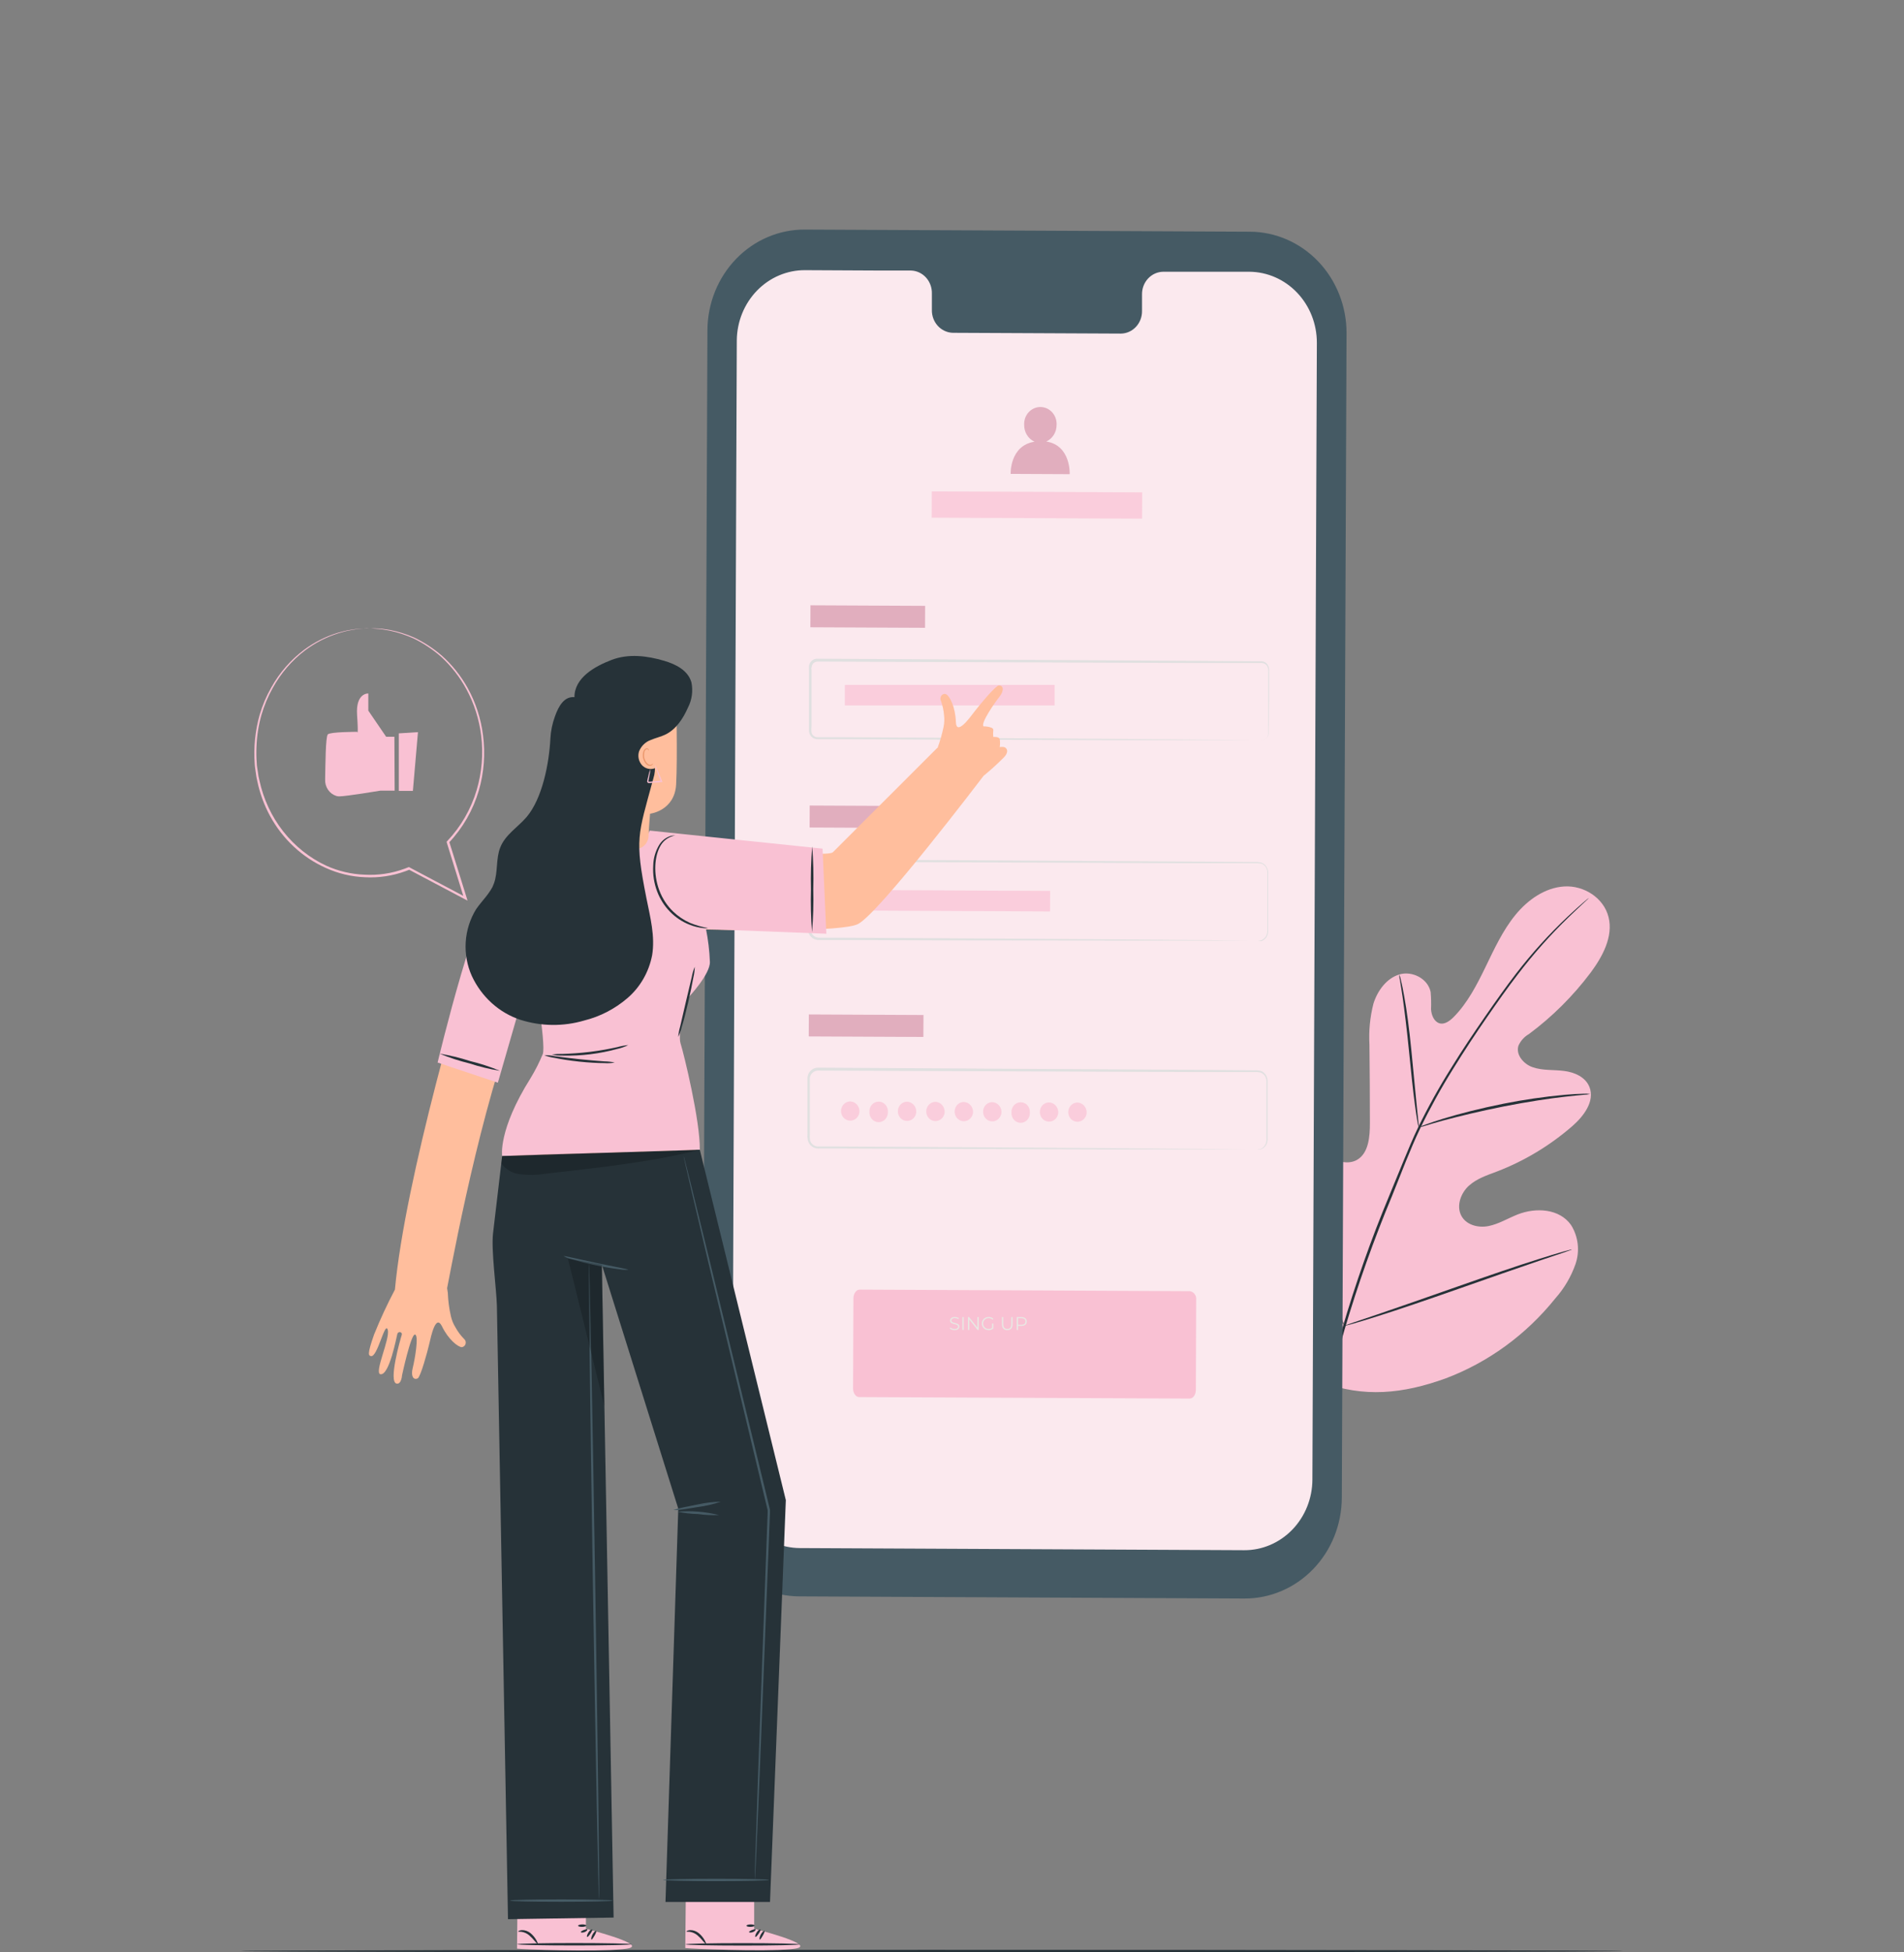 <svg width="280" height="287" viewBox="0 0 280 287" fill="none" xmlns="http://www.w3.org/2000/svg">
<rect x="0" y="0" width="280" height="287" fill="#808080" stroke="none"/>
<path d="M238.676 286.804C238.676 286.9 193.164 286.982 137.041 286.982C80.918 286.982 35.386 286.9 35.386 286.804C35.386 286.709 80.891 286.626 137.041 286.626C193.19 286.626 238.676 286.715 238.676 286.804Z" fill="#263238"/>
<path d="M194.331 203.121C184.205 195.746 181.911 182.054 182.31 169.743C182.376 167.692 182.16 165.518 183.097 163.72C184.034 161.923 186.223 160.685 187.986 161.547C189.448 162.264 190.084 164.042 190.903 165.511C191.996 167.469 193.598 169.064 195.524 170.112C196.775 170.795 198.329 171.206 199.568 170.495C201.272 169.517 201.468 167.077 201.455 165.026C201.455 161.212 201.433 157.402 201.39 153.597C201.272 151.554 201.471 149.504 201.979 147.527C202.589 145.585 203.946 143.788 205.801 143.241C207.655 142.694 209.969 143.822 210.388 145.818C210.461 146.663 210.48 147.513 210.447 148.361C210.5 149.215 210.88 150.152 211.647 150.411C212.414 150.671 213.213 150.076 213.803 149.475C215.822 147.424 217.198 144.751 218.476 142.113C219.754 139.474 221.006 136.76 222.841 134.512C224.676 132.263 227.213 130.478 230.051 130.308C232.889 130.137 235.845 131.955 236.553 134.826C237.26 137.697 235.655 140.629 233.931 142.96C231.33 146.42 228.264 149.471 224.827 152.018C224.156 152.4 223.621 152.996 223.3 153.72C222.874 155.087 224.113 156.454 225.404 156.885C226.866 157.391 228.452 157.233 229.992 157.425C231.532 157.616 233.171 158.313 233.754 159.817C234.554 161.909 232.876 164.096 231.231 165.532C227.927 168.403 224.176 170.662 220.141 172.21C218.699 172.757 217.185 173.243 216.018 174.295C214.852 175.348 214.157 177.187 214.858 178.629C215.56 180.071 217.362 180.529 218.876 180.236C220.39 179.942 221.734 179.094 223.176 178.527C225.869 177.467 229.343 177.658 231.041 180.085C231.566 180.921 231.899 181.873 232.013 182.866C232.127 183.858 232.018 184.865 231.696 185.807C231.04 187.681 230.03 189.398 228.727 190.858C224.434 196.207 218.857 200.272 212.564 202.636C206.318 204.892 200.531 205.507 194.324 203.135" fill="#F9C1D3"/>
<path d="M233.669 131.996C233.669 131.996 233.61 132.064 233.479 132.187L232.895 132.728C232.384 133.206 231.63 133.903 230.68 134.826C227.986 137.435 225.484 140.253 223.195 143.254C221.734 145.148 220.22 147.294 218.607 149.625C216.995 151.956 215.33 154.472 213.679 157.145C211.918 159.963 210.305 162.879 208.848 165.881C208.088 167.446 207.419 169.08 206.731 170.748L204.699 175.84C202.021 182.255 199.689 188.821 197.713 195.507C196.121 200.977 195.024 206.591 194.436 212.274C194.054 216.11 193.993 219.973 194.252 223.82C194.357 225.187 194.455 226.233 194.547 226.944C194.586 227.286 194.613 227.559 194.639 227.757V228.038C194.611 227.949 194.591 227.857 194.58 227.764C194.547 227.566 194.508 227.299 194.455 226.958C194.337 226.274 194.213 225.194 194.095 223.827C193.779 219.973 193.801 216.097 194.16 212.247C194.712 206.539 195.785 200.899 197.365 195.404C199.325 188.699 201.651 182.117 204.332 175.69L206.417 170.618C207.105 168.957 207.78 167.309 208.547 165.737C210.014 162.727 211.64 159.803 213.416 156.981C215.094 154.246 216.785 151.772 218.378 149.461C219.971 147.151 221.511 144.991 222.966 143.104C225.277 140.11 227.813 137.313 230.549 134.737C231.519 133.828 232.292 133.144 232.817 132.686L233.426 132.174C233.501 132.106 233.582 132.046 233.669 131.996Z" fill="#263238"/>
<path d="M208.632 165.723C208.539 165.442 208.476 165.151 208.442 164.855C208.337 164.288 208.219 163.488 208.081 162.449C207.799 160.398 207.511 157.589 207.203 154.479C206.895 151.368 206.548 148.552 206.259 146.522C206.108 145.51 205.977 144.697 205.886 144.129C205.814 143.839 205.777 143.541 205.774 143.241C205.887 143.515 205.968 143.802 206.017 144.095C206.161 144.656 206.325 145.462 206.508 146.481C206.882 148.532 207.249 151.321 207.557 154.438C207.865 157.555 208.127 160.289 208.33 162.415C208.429 163.372 208.514 164.185 208.579 164.835C208.63 165.128 208.648 165.426 208.632 165.723Z" fill="#263238"/>
<path d="M233.852 160.815C233.533 160.888 233.208 160.929 232.882 160.938C232.227 161 231.296 161.082 230.142 161.219C227.835 161.478 224.663 161.957 221.183 162.64C217.703 163.324 214.576 164.096 212.328 164.691C211.207 164.992 210.303 165.265 209.707 165.45C209.388 165.568 209.059 165.65 208.723 165.696C209.026 165.537 209.342 165.407 209.667 165.306C210.283 165.081 211.175 164.766 212.289 164.431C214.524 163.748 217.65 162.934 221.143 162.237C224.103 161.647 227.089 161.214 230.09 160.938C231.25 160.836 232.187 160.795 232.843 160.781C233.179 160.757 233.518 160.769 233.852 160.815Z" fill="#263238"/>
<path d="M197.686 194.926C197.617 194.827 197.559 194.719 197.516 194.604L197.083 193.654C196.71 192.827 196.205 191.603 195.602 190.106C194.383 187.099 192.83 182.888 191.178 178.212C189.527 173.537 188.006 169.326 186.852 166.284C186.289 164.808 185.823 163.598 185.476 162.695L185.109 161.718C185.058 161.605 185.023 161.485 185.004 161.362C185.074 161.461 185.131 161.569 185.175 161.684L185.607 162.634C185.974 163.461 186.485 164.684 187.088 166.181C188.307 169.189 189.861 173.4 191.512 178.076C193.164 182.751 194.685 186.962 195.838 190.004C196.402 191.48 196.867 192.69 197.208 193.593C197.359 193.982 197.483 194.276 197.582 194.57C197.632 194.683 197.668 194.803 197.686 194.926Z" fill="#263238"/>
<path d="M231.165 183.667C231.06 183.73 230.948 183.778 230.831 183.811L229.861 184.152L226.275 185.362C223.247 186.388 219.066 187.85 214.478 189.464C209.89 191.077 205.689 192.512 202.641 193.469C201.121 193.955 199.882 194.324 199.023 194.57L198.034 194.837C197.919 194.875 197.8 194.9 197.68 194.912C197.785 194.849 197.897 194.801 198.014 194.768L198.984 194.426L202.569 193.216C205.597 192.191 209.779 190.728 214.367 189.115C218.954 187.502 223.149 186.066 226.197 185.109C227.724 184.624 228.956 184.255 229.821 184.009L230.811 183.742C230.926 183.704 231.045 183.679 231.165 183.667Z" fill="#263238"/>
<path d="M182.998 234.983L117.529 234.668C113.748 234.646 110.13 233.061 107.47 230.259C104.809 227.457 103.324 223.669 103.339 219.725L104.034 48.553C104.042 46.599 104.419 44.666 105.143 42.865C105.867 41.063 106.925 39.428 108.256 38.053C109.586 36.678 111.164 35.59 112.898 34.851C114.632 34.112 116.488 33.737 118.361 33.747L183.824 34.061C187.605 34.081 191.224 35.665 193.885 38.466C196.547 41.266 198.034 45.054 198.021 48.997L197.326 220.163C197.318 222.117 196.941 224.051 196.217 225.853C195.493 227.655 194.435 229.291 193.105 230.668C191.775 232.044 190.197 233.133 188.463 233.873C186.729 234.614 184.872 234.991 182.998 234.983Z" fill="#455A64"/>
<path d="M183.726 39.947H171.037C170.623 39.955 170.215 40.048 169.835 40.22C169.456 40.393 169.112 40.642 168.825 40.953C168.538 41.264 168.312 41.631 168.161 42.033C168.01 42.435 167.936 42.864 167.944 43.296V45.695C167.951 46.127 167.878 46.556 167.726 46.957C167.575 47.359 167.349 47.726 167.062 48.036C166.774 48.347 166.431 48.595 166.052 48.767C165.672 48.939 165.264 49.031 164.85 49.038L140.115 48.922C139.278 48.899 138.484 48.53 137.908 47.897C137.332 47.264 137.02 46.418 137.041 45.545V43.146C137.062 42.274 136.751 41.429 136.176 40.796C135.601 40.163 134.809 39.794 133.973 39.769H129.51L118.401 39.714C115.758 39.698 113.217 40.774 111.334 42.707C109.451 44.641 108.379 47.273 108.353 50.029L107.698 217.107C107.692 218.474 107.944 219.829 108.44 221.095C108.936 222.36 109.666 223.512 110.589 224.483C111.512 225.454 112.609 226.226 113.817 226.755C115.026 227.284 116.323 227.56 117.634 227.566L182.966 227.88C184.277 227.887 185.578 227.623 186.792 227.106C188.006 226.588 189.11 225.826 190.042 224.863C190.974 223.9 191.715 222.755 192.222 221.494C192.73 220.232 192.994 218.879 193 217.511L193.656 50.432C193.671 47.669 192.634 45.012 190.772 43.046C188.91 41.079 186.376 39.965 183.726 39.947Z" fill="#FBE9EE"/>
<path d="M174.937 205.589L126.357 205.37C125.853 205.37 125.446 204.796 125.453 204.099L125.505 190.844C125.505 190.161 125.918 189.573 126.423 189.573L175.002 189.805C175.282 189.856 175.532 190.017 175.701 190.255C175.869 190.493 175.943 190.79 175.907 191.084L175.861 204.324C175.861 205.028 175.441 205.596 174.937 205.589Z" fill="#F9C1D3"/>
<path d="M140.378 195.528C140.236 195.528 140.101 195.505 139.97 195.46C139.842 195.413 139.742 195.353 139.672 195.28L139.751 195.126C139.817 195.191 139.907 195.246 140.019 195.291C140.133 195.335 140.253 195.356 140.378 195.356C140.497 195.356 140.594 195.342 140.668 195.313C140.744 195.282 140.799 195.242 140.834 195.191C140.87 195.14 140.888 195.084 140.888 195.023C140.888 194.948 140.866 194.889 140.823 194.843C140.781 194.798 140.726 194.763 140.657 194.738C140.588 194.71 140.512 194.687 140.429 194.667C140.346 194.647 140.263 194.626 140.179 194.604C140.096 194.581 140.019 194.55 139.949 194.512C139.88 194.474 139.824 194.424 139.78 194.363C139.739 194.3 139.718 194.217 139.718 194.116C139.718 194.022 139.742 193.936 139.791 193.858C139.842 193.778 139.919 193.715 140.022 193.668C140.125 193.619 140.257 193.595 140.418 193.595C140.525 193.595 140.631 193.61 140.736 193.641C140.841 193.67 140.931 193.71 141.007 193.763L140.94 193.923C140.858 193.869 140.771 193.829 140.679 193.804C140.588 193.778 140.501 193.766 140.416 193.766C140.302 193.766 140.207 193.781 140.133 193.812C140.059 193.843 140.004 193.884 139.968 193.937C139.933 193.987 139.916 194.045 139.916 194.11C139.916 194.185 139.937 194.244 139.979 194.29C140.022 194.335 140.078 194.37 140.147 194.395C140.217 194.421 140.294 194.443 140.378 194.463C140.461 194.483 140.543 194.505 140.625 194.528C140.708 194.552 140.784 194.583 140.853 194.621C140.923 194.657 140.979 194.706 141.021 194.767C141.064 194.829 141.086 194.909 141.086 195.009C141.086 195.101 141.061 195.187 141.01 195.267C140.959 195.345 140.882 195.408 140.777 195.457C140.674 195.504 140.541 195.528 140.378 195.528ZM141.524 195.511V193.611H141.725V195.511H141.524ZM142.343 195.511V193.611H142.509L143.82 195.261H143.733V193.611H143.931V195.511H143.766L142.457 193.861H142.544V195.511H142.343ZM145.385 195.528C145.24 195.528 145.106 195.504 144.983 195.457C144.862 195.408 144.756 195.34 144.666 195.253C144.577 195.166 144.507 195.064 144.456 194.947C144.408 194.829 144.383 194.7 144.383 194.561C144.383 194.422 144.408 194.293 144.456 194.176C144.507 194.058 144.578 193.956 144.668 193.869C144.759 193.782 144.865 193.715 144.986 193.668C145.109 193.619 145.243 193.595 145.388 193.595C145.532 193.595 145.665 193.617 145.784 193.662C145.905 193.708 146.008 193.776 146.093 193.869L145.969 193.996C145.889 193.917 145.801 193.86 145.705 193.825C145.609 193.791 145.506 193.774 145.396 193.774C145.278 193.774 145.17 193.794 145.07 193.834C144.972 193.872 144.886 193.927 144.812 193.999C144.74 194.07 144.683 194.153 144.641 194.249C144.601 194.343 144.581 194.447 144.581 194.561C144.581 194.673 144.601 194.777 144.641 194.873C144.683 194.969 144.74 195.053 144.812 195.126C144.886 195.196 144.972 195.252 145.07 195.291C145.17 195.329 145.277 195.348 145.393 195.348C145.502 195.348 145.604 195.332 145.7 195.299C145.798 195.267 145.887 195.212 145.969 195.134L146.083 195.286C145.992 195.366 145.886 195.426 145.765 195.468C145.644 195.508 145.517 195.528 145.385 195.528ZM145.89 195.261V194.561H146.083V195.286L145.89 195.261ZM148.127 195.528C147.885 195.528 147.694 195.458 147.554 195.318C147.415 195.179 147.345 194.973 147.345 194.7V193.611H147.546V194.691C147.546 194.916 147.597 195.081 147.698 195.188C147.8 195.295 147.943 195.348 148.127 195.348C148.314 195.348 148.458 195.295 148.559 195.188C148.66 195.081 148.711 194.916 148.711 194.691V193.611H148.906V194.7C148.906 194.973 148.837 195.179 148.697 195.318C148.56 195.458 148.37 195.528 148.127 195.528ZM149.512 195.511V193.611H150.223C150.384 193.611 150.523 193.637 150.638 193.69C150.754 193.74 150.843 193.815 150.904 193.912C150.968 194.008 150.999 194.125 150.999 194.262C150.999 194.396 150.968 194.512 150.904 194.61C150.843 194.706 150.754 194.78 150.638 194.833C150.523 194.885 150.384 194.911 150.223 194.911H149.623L149.713 194.816V195.511H149.512ZM149.713 194.833L149.623 194.735H150.218C150.408 194.735 150.552 194.694 150.649 194.613C150.749 194.529 150.799 194.413 150.799 194.262C150.799 194.11 150.749 193.993 150.649 193.91C150.552 193.826 150.408 193.785 150.218 193.785H149.623L149.713 193.69V194.833Z" fill="#E8E8E3"/>
<path d="M136.047 89.061L119.19 88.981L119.176 92.208L136.033 92.288L136.047 89.061Z" fill="#F9C1D3"/>
<path opacity="0.1" d="M136.047 89.061L119.19 88.981L119.176 92.208L136.033 92.288L136.047 89.061Z" fill="black"/>
<path d="M185.463 108.871C185.595 108.857 185.725 108.825 185.85 108.775C186.031 108.701 186.189 108.575 186.305 108.412C186.421 108.249 186.49 108.055 186.505 107.852C186.505 106.765 186.505 105.18 186.505 103.143C186.505 102.124 186.505 100.982 186.505 99.725C186.505 99.417 186.505 99.096 186.505 98.775C186.548 98.463 186.483 98.145 186.322 97.879C186.231 97.751 186.114 97.647 185.979 97.575C185.843 97.503 185.694 97.464 185.542 97.462H184.519H175.048L120.229 97.25C120.089 97.248 119.95 97.281 119.825 97.346C119.699 97.412 119.591 97.508 119.508 97.626C119.35 97.894 119.29 98.212 119.338 98.522C119.338 99.205 119.338 99.889 119.338 100.572C119.338 101.939 119.338 103.307 119.338 104.674C119.338 105.357 119.338 106.041 119.338 106.724C119.311 107.043 119.311 107.363 119.338 107.681C119.373 107.818 119.437 107.944 119.525 108.051C119.614 108.158 119.725 108.242 119.849 108.297C119.978 108.35 120.117 108.376 120.256 108.372H123.592L138.149 108.454L162.792 108.611L179.407 108.748L183.923 108.803H185.096C185.365 108.803 185.496 108.803 185.496 108.803H185.096H183.923H179.407H162.792L138.149 108.72L123.592 108.659H120.256C120.072 108.667 119.889 108.634 119.718 108.563C119.546 108.486 119.392 108.37 119.269 108.221C119.147 108.073 119.058 107.898 119.01 107.709C118.972 107.529 118.959 107.345 118.971 107.162V106.656C118.971 105.973 118.971 105.289 118.971 104.605C118.971 103.238 118.971 101.871 118.971 100.504C118.971 99.82 118.971 99.137 118.971 98.453C118.959 98.271 118.959 98.088 118.971 97.906C118.996 97.705 119.07 97.514 119.187 97.353C119.3 97.188 119.45 97.054 119.624 96.962C119.797 96.87 119.989 96.824 120.184 96.826L175.003 97.141L184.473 97.209H185.496C185.676 97.209 185.853 97.255 186.013 97.342C186.173 97.428 186.31 97.554 186.413 97.708C186.598 98.005 186.673 98.363 186.623 98.713C186.623 99.034 186.623 99.356 186.623 99.663C186.623 100.907 186.623 102.049 186.623 103.081C186.623 105.132 186.577 106.704 186.564 107.798C186.548 108.008 186.475 108.209 186.353 108.377C186.231 108.546 186.065 108.674 185.876 108.748C185.752 108.828 185.609 108.871 185.463 108.871Z" fill="#E0E0E0"/>
<path d="M155.084 100.682H124.254V103.696H155.084V100.682Z" fill="#F9C1D3"/>
<path opacity="0.2" d="M155.084 100.682H124.254V103.696H155.084V100.682Z" fill="white"/>
<path d="M135.932 118.495L119.075 118.415L119.061 121.641L135.918 121.721L135.932 118.495Z" fill="#F9C1D3"/>
<path opacity="0.1" d="M135.932 118.495L119.075 118.415L119.061 121.641L135.918 121.721L135.932 118.495Z" fill="black"/>
<path d="M185.037 138.305C185.169 138.289 185.301 138.263 185.43 138.23C185.613 138.17 185.782 138.069 185.924 137.934C186.067 137.8 186.18 137.635 186.256 137.451C186.359 137.175 186.4 136.878 186.374 136.583C186.374 136.255 186.374 135.899 186.374 135.503C186.374 134.71 186.374 133.808 186.374 132.769V128.428C186.405 128.114 186.339 127.797 186.184 127.526C186.022 127.247 185.768 127.04 185.47 126.945C185.143 126.884 184.811 126.865 184.48 126.89H175.048L120.42 126.678C120.126 126.679 119.842 126.791 119.622 126.993C119.401 127.196 119.258 127.475 119.22 127.779C119.22 128.428 119.22 129.146 119.22 129.829C119.22 131.196 119.22 132.563 119.22 133.931C119.22 134.614 119.22 135.298 119.22 135.981C119.196 136.301 119.209 136.622 119.26 136.938C119.341 137.216 119.51 137.456 119.738 137.622C119.98 137.782 120.264 137.859 120.551 137.841H121.462H123.356L137.86 137.916L162.419 138.073L178.974 138.21L183.477 138.264H178.974H162.419L137.847 138.237L123.343 138.182H120.492C120.137 138.204 119.785 138.106 119.489 137.902C119.191 137.687 118.973 137.37 118.873 137.007C118.814 136.659 118.796 136.306 118.82 135.954C118.82 135.27 118.82 134.587 118.82 133.903C118.82 132.536 118.82 131.169 118.82 129.802C118.82 129.118 118.82 128.435 118.82 127.751C118.868 127.36 119.051 127.001 119.335 126.741C119.618 126.48 119.983 126.336 120.361 126.336L174.99 126.651L184.421 126.726C184.772 126.703 185.125 126.729 185.47 126.801C185.81 126.917 186.097 127.161 186.276 127.485C186.445 127.786 186.519 128.135 186.485 128.483C186.485 128.804 186.485 129.118 186.485 129.433C186.485 130.67 186.485 131.805 186.485 132.851C186.485 133.896 186.485 134.778 186.485 135.585C186.485 135.975 186.485 136.337 186.485 136.672C186.509 136.977 186.462 137.285 186.348 137.567C186.263 137.756 186.14 137.923 185.987 138.058C185.834 138.192 185.656 138.291 185.463 138.346C185.32 138.359 185.176 138.345 185.037 138.305Z" fill="#E0E0E0"/>
<path d="M135.805 149.207L118.948 149.127L118.934 152.353L135.791 152.433L135.805 149.207Z" fill="#F9C1D3"/>
<path opacity="0.1" d="M135.805 149.207L118.948 149.127L118.934 152.353L135.791 152.433L135.805 149.207Z" fill="black"/>
<path d="M184.906 169.004C185.038 168.988 185.17 168.963 185.299 168.929C185.481 168.869 185.649 168.769 185.791 168.636C185.934 168.502 186.047 168.339 186.125 168.157C186.228 167.881 186.268 167.584 186.243 167.289C186.243 166.954 186.243 166.605 186.243 166.202C186.243 165.416 186.243 164.507 186.243 163.468V159.127C186.274 158.813 186.207 158.496 186.053 158.225C185.887 157.951 185.634 157.748 185.338 157.65C185.012 157.587 184.68 157.567 184.349 157.589H174.917L120.288 157.377C119.995 157.378 119.711 157.49 119.49 157.692C119.27 157.895 119.127 158.174 119.089 158.477C119.089 159.161 119.089 159.845 119.089 160.528C119.089 161.895 119.089 163.262 119.089 164.63C119.089 165.313 119.089 165.997 119.089 166.68C119.065 166.998 119.078 167.317 119.128 167.63C119.207 167.909 119.376 168.151 119.607 168.314C119.847 168.478 120.133 168.555 120.419 168.533H123.27L137.775 168.615L162.333 168.772L178.889 168.909L183.392 168.963H178.889H162.333L137.775 168.888L123.27 168.827H120.419C120.065 168.852 119.712 168.753 119.417 168.546C119.118 168.331 118.901 168.015 118.801 167.651C118.742 167.304 118.724 166.95 118.748 166.598C118.748 165.915 118.748 165.231 118.748 164.548C118.748 163.18 118.748 161.813 118.748 160.446C118.748 159.763 118.748 159.079 118.748 158.361C118.794 157.971 118.976 157.612 119.258 157.351C119.541 157.091 119.905 156.947 120.282 156.946L174.911 157.261L184.342 157.336C184.693 157.313 185.046 157.339 185.391 157.411C185.731 157.527 186.019 157.771 186.197 158.095C186.366 158.396 186.44 158.745 186.407 159.093C186.407 159.414 186.407 159.735 186.407 160.043C186.407 161.28 186.407 162.415 186.407 163.461C186.407 164.507 186.407 165.388 186.407 166.195C186.407 166.585 186.407 166.947 186.407 167.282C186.432 167.588 186.385 167.895 186.269 168.177C186.184 168.366 186.061 168.533 185.908 168.668C185.755 168.802 185.577 168.901 185.384 168.957C185.231 169.011 185.067 169.028 184.906 169.004Z" fill="#E0E0E0"/>
<path d="M154.426 130.968L123.596 130.823L123.583 133.837L154.413 133.983L154.426 130.968Z" fill="#F9C1D3"/>
<path opacity="0.2" d="M154.426 130.968L123.596 130.823L123.583 133.837L154.413 133.983L154.426 130.968Z" fill="white"/>
<path d="M126.384 163.426C126.364 163.701 126.268 163.964 126.107 164.183C125.945 164.401 125.726 164.565 125.476 164.655C125.226 164.745 124.956 164.756 124.7 164.687C124.444 164.618 124.213 164.473 124.036 164.268C123.859 164.064 123.743 163.81 123.703 163.537C123.663 163.265 123.7 162.986 123.81 162.735C123.921 162.485 124.099 162.274 124.324 162.128C124.548 161.982 124.809 161.908 125.073 161.916C125.438 161.937 125.78 162.108 126.026 162.39C126.271 162.673 126.4 163.045 126.384 163.426Z" fill="#F9C1D3"/>
<path d="M130.559 163.447C130.572 163.64 130.546 163.833 130.484 164.015C130.423 164.197 130.325 164.364 130.199 164.506C130.073 164.647 129.92 164.76 129.75 164.837C129.58 164.914 129.397 164.953 129.212 164.953C129.026 164.953 128.843 164.914 128.673 164.837C128.504 164.76 128.351 164.647 128.224 164.506C128.098 164.364 128.001 164.197 127.939 164.015C127.877 163.833 127.852 163.64 127.865 163.447C127.852 163.254 127.877 163.061 127.939 162.879C128.001 162.697 128.098 162.53 128.224 162.389C128.351 162.247 128.504 162.135 128.673 162.058C128.843 161.981 129.026 161.941 129.212 161.941C129.397 161.941 129.58 161.981 129.75 162.058C129.92 162.135 130.073 162.247 130.199 162.389C130.325 162.53 130.423 162.697 130.484 162.879C130.546 163.061 130.572 163.254 130.559 163.447Z" fill="#F9C1D3"/>
<path d="M134.74 163.467C134.721 163.742 134.625 164.005 134.463 164.224C134.302 164.442 134.083 164.606 133.833 164.696C133.583 164.786 133.313 164.797 133.057 164.728C132.801 164.659 132.57 164.514 132.393 164.309C132.215 164.105 132.099 163.851 132.059 163.578C132.019 163.306 132.056 163.027 132.167 162.776C132.277 162.526 132.456 162.315 132.68 162.169C132.905 162.023 133.165 161.95 133.429 161.957C133.794 161.98 134.135 162.151 134.38 162.433C134.625 162.716 134.755 163.087 134.74 163.467Z" fill="#F9C1D3"/>
<path d="M138.915 163.488C138.896 163.763 138.799 164.026 138.638 164.244C138.477 164.463 138.257 164.627 138.007 164.717C137.757 164.806 137.488 164.817 137.232 164.749C136.976 164.68 136.745 164.534 136.567 164.33C136.39 164.125 136.274 163.871 136.234 163.599C136.194 163.326 136.231 163.047 136.342 162.797C136.452 162.546 136.631 162.335 136.855 162.189C137.079 162.044 137.34 161.97 137.604 161.977C137.969 162 138.31 162.171 138.555 162.454C138.8 162.736 138.929 163.107 138.915 163.488Z" fill="#F9C1D3"/>
<path d="M143.09 163.502C143.072 163.777 142.977 164.041 142.816 164.26C142.656 164.48 142.437 164.645 142.187 164.735C141.937 164.826 141.667 164.838 141.411 164.77C141.154 164.702 140.922 164.557 140.744 164.353C140.566 164.148 140.45 163.894 140.409 163.621C140.369 163.349 140.406 163.07 140.516 162.819C140.626 162.568 140.805 162.356 141.03 162.21C141.254 162.064 141.515 161.99 141.78 161.998C142.143 162.021 142.483 162.191 142.728 162.472C142.973 162.753 143.103 163.122 143.09 163.502Z" fill="#F9C1D3"/>
<path d="M147.272 163.522C147.254 163.796 147.16 164.059 147.001 164.277C146.842 164.496 146.625 164.662 146.376 164.754C146.128 164.845 145.86 164.86 145.604 164.794C145.348 164.729 145.117 164.587 144.937 164.386C144.758 164.186 144.638 163.934 144.594 163.664C144.55 163.393 144.582 163.115 144.687 162.863C144.793 162.611 144.966 162.397 145.187 162.247C145.407 162.097 145.665 162.018 145.928 162.018C146.297 162.033 146.646 162.199 146.898 162.481C147.15 162.763 147.284 163.137 147.272 163.522Z" fill="#F9C1D3"/>
<path d="M151.447 163.543C151.459 163.736 151.434 163.929 151.372 164.111C151.31 164.293 151.213 164.46 151.087 164.601C150.961 164.743 150.808 164.855 150.638 164.932C150.468 165.009 150.285 165.049 150.1 165.049C149.914 165.049 149.731 165.009 149.561 164.932C149.391 164.855 149.239 164.743 149.112 164.601C148.986 164.46 148.889 164.293 148.827 164.111C148.765 163.929 148.74 163.736 148.753 163.543C148.74 163.35 148.765 163.157 148.827 162.975C148.889 162.792 148.986 162.626 149.112 162.484C149.239 162.343 149.391 162.23 149.561 162.153C149.731 162.076 149.914 162.037 150.1 162.037C150.285 162.037 150.468 162.076 150.638 162.153C150.808 162.23 150.961 162.343 151.087 162.484C151.213 162.626 151.31 162.792 151.372 162.975C151.434 163.157 151.459 163.35 151.447 163.543Z" fill="#F9C1D3"/>
<path d="M155.622 163.563C155.604 163.837 155.51 164.1 155.35 164.318C155.191 164.537 154.974 164.703 154.726 164.795C154.478 164.886 154.21 164.901 153.954 164.835C153.698 164.77 153.466 164.628 153.287 164.427C153.107 164.227 152.988 163.975 152.944 163.705C152.9 163.434 152.932 163.156 153.037 162.904C153.143 162.652 153.316 162.438 153.537 162.288C153.757 162.138 154.015 162.059 154.278 162.059C154.647 162.074 154.996 162.24 155.248 162.522C155.5 162.804 155.634 163.178 155.622 163.563Z" fill="#F9C1D3"/>
<path d="M159.797 163.584C159.779 163.859 159.683 164.123 159.523 164.342C159.362 164.562 159.143 164.727 158.893 164.817C158.643 164.908 158.373 164.92 158.117 164.852C157.86 164.784 157.629 164.639 157.451 164.435C157.273 164.23 157.156 163.976 157.116 163.703C157.075 163.431 157.112 163.152 157.222 162.901C157.333 162.65 157.511 162.438 157.736 162.292C157.961 162.146 158.221 162.072 158.486 162.08C158.849 162.103 159.19 162.273 159.435 162.554C159.679 162.835 159.809 163.204 159.797 163.584Z" fill="#F9C1D3"/>
<g opacity="0.2">
<path d="M126.384 163.426C126.364 163.701 126.268 163.964 126.107 164.183C125.945 164.401 125.726 164.565 125.476 164.655C125.226 164.745 124.956 164.756 124.7 164.687C124.444 164.618 124.213 164.473 124.036 164.268C123.859 164.064 123.743 163.81 123.703 163.537C123.663 163.265 123.7 162.986 123.81 162.735C123.921 162.485 124.099 162.274 124.324 162.128C124.548 161.982 124.809 161.908 125.073 161.916C125.438 161.937 125.78 162.108 126.026 162.39C126.271 162.673 126.4 163.045 126.384 163.426Z" fill="white"/>
<path d="M130.559 163.447C130.572 163.64 130.546 163.833 130.484 164.015C130.423 164.197 130.325 164.364 130.199 164.505C130.073 164.647 129.92 164.759 129.75 164.836C129.58 164.913 129.397 164.953 129.212 164.953C129.026 164.953 128.843 164.913 128.673 164.836C128.504 164.759 128.351 164.647 128.224 164.505C128.098 164.364 128.001 164.197 127.939 164.015C127.877 163.833 127.852 163.64 127.865 163.447C127.852 163.254 127.877 163.061 127.939 162.879C128.001 162.697 128.098 162.53 128.224 162.388C128.351 162.247 128.504 162.134 128.673 162.057C128.843 161.98 129.026 161.941 129.212 161.941C129.397 161.941 129.58 161.98 129.75 162.057C129.92 162.134 130.073 162.247 130.199 162.388C130.325 162.53 130.423 162.697 130.484 162.879C130.546 163.061 130.572 163.254 130.559 163.447Z" fill="white"/>
<path d="M134.74 163.467C134.721 163.742 134.625 164.005 134.463 164.224C134.302 164.442 134.083 164.606 133.833 164.696C133.583 164.785 133.313 164.797 133.057 164.728C132.801 164.659 132.57 164.514 132.393 164.309C132.215 164.105 132.099 163.85 132.059 163.578C132.019 163.305 132.056 163.027 132.167 162.776C132.277 162.526 132.456 162.314 132.68 162.169C132.905 162.023 133.165 161.949 133.429 161.957C133.794 161.979 134.135 162.151 134.38 162.433C134.625 162.715 134.755 163.087 134.74 163.467Z" fill="white"/>
<path d="M138.915 163.488C138.896 163.763 138.799 164.026 138.638 164.244C138.477 164.463 138.257 164.627 138.007 164.717C137.757 164.806 137.488 164.817 137.232 164.749C136.976 164.68 136.745 164.534 136.567 164.33C136.39 164.125 136.274 163.871 136.234 163.599C136.194 163.326 136.231 163.047 136.342 162.797C136.452 162.546 136.631 162.335 136.855 162.189C137.079 162.044 137.34 161.97 137.604 161.977C137.969 162 138.31 162.171 138.555 162.454C138.8 162.736 138.929 163.107 138.915 163.488Z" fill="white"/>
<path d="M143.09 163.502C143.072 163.777 142.977 164.041 142.816 164.26C142.656 164.48 142.437 164.645 142.187 164.735C141.937 164.826 141.667 164.838 141.411 164.77C141.154 164.702 140.922 164.557 140.744 164.353C140.566 164.148 140.45 163.894 140.409 163.621C140.369 163.349 140.406 163.07 140.516 162.819C140.626 162.568 140.805 162.356 141.03 162.21C141.254 162.064 141.515 161.99 141.78 161.998C142.143 162.021 142.483 162.191 142.728 162.472C142.973 162.753 143.103 163.122 143.09 163.502Z" fill="white"/>
<path d="M147.272 163.522C147.254 163.796 147.16 164.058 147.001 164.277C146.842 164.496 146.625 164.661 146.376 164.753C146.128 164.845 145.86 164.859 145.604 164.794C145.348 164.729 145.117 164.587 144.937 164.386C144.758 164.185 144.638 163.934 144.594 163.663C144.55 163.393 144.582 163.115 144.687 162.863C144.793 162.611 144.966 162.397 145.187 162.247C145.407 162.097 145.665 162.017 145.928 162.018C146.297 162.032 146.646 162.199 146.898 162.48C147.15 162.762 147.284 163.137 147.272 163.522Z" fill="white"/>
<path d="M151.447 163.542C151.459 163.735 151.434 163.928 151.372 164.111C151.31 164.293 151.213 164.46 151.087 164.601C150.961 164.742 150.808 164.855 150.638 164.932C150.468 165.009 150.285 165.049 150.1 165.049C149.914 165.049 149.731 165.009 149.561 164.932C149.391 164.855 149.239 164.742 149.112 164.601C148.986 164.46 148.889 164.293 148.827 164.111C148.765 163.928 148.74 163.735 148.753 163.542C148.74 163.35 148.765 163.156 148.827 162.974C148.889 162.792 148.986 162.625 149.112 162.484C149.239 162.343 149.391 162.23 149.561 162.153C149.731 162.076 149.914 162.036 150.1 162.036C150.285 162.036 150.468 162.076 150.638 162.153C150.808 162.23 150.961 162.343 151.087 162.484C151.213 162.625 151.31 162.792 151.372 162.974C151.434 163.156 151.459 163.35 151.447 163.542Z" fill="white"/>
<path d="M155.622 163.563C155.604 163.837 155.51 164.099 155.35 164.318C155.191 164.537 154.974 164.702 154.726 164.794C154.478 164.886 154.21 164.9 153.954 164.835C153.698 164.77 153.466 164.628 153.287 164.427C153.107 164.226 152.988 163.975 152.944 163.704C152.9 163.434 152.932 163.155 153.037 162.904C153.143 162.652 153.316 162.438 153.537 162.288C153.757 162.138 154.015 162.058 154.278 162.059C154.647 162.073 154.996 162.24 155.248 162.521C155.5 162.803 155.634 163.178 155.622 163.563Z" fill="white"/>
<path d="M159.797 163.583C159.779 163.859 159.683 164.123 159.523 164.342C159.362 164.561 159.143 164.727 158.893 164.817C158.643 164.908 158.373 164.92 158.117 164.852C157.86 164.784 157.629 164.639 157.451 164.434C157.273 164.23 157.156 163.976 157.116 163.703C157.075 163.43 157.112 163.151 157.222 162.9C157.333 162.649 157.511 162.438 157.736 162.292C157.961 162.146 158.221 162.072 158.486 162.08C158.849 162.103 159.19 162.273 159.435 162.554C159.679 162.834 159.809 163.204 159.797 163.583Z" fill="white"/>
</g>
<path d="M153.865 64.904C154.32 64.695 154.707 64.35 154.976 63.914C155.245 63.478 155.385 62.968 155.379 62.45C155.396 62.112 155.347 61.775 155.235 61.458C155.123 61.141 154.95 60.852 154.727 60.606C154.504 60.362 154.236 60.166 153.938 60.033C153.641 59.9 153.32 59.831 152.997 59.831C152.673 59.831 152.352 59.9 152.055 60.033C151.757 60.166 151.489 60.362 151.266 60.606C151.043 60.852 150.87 61.141 150.758 61.458C150.646 61.775 150.597 62.112 150.614 62.45C150.604 62.974 150.743 63.489 151.014 63.931C151.285 64.372 151.675 64.72 152.135 64.931C148.464 65.505 148.628 69.661 148.628 69.661L157.306 69.702C157.306 69.702 157.509 65.471 153.865 64.904Z" fill="#F9C1D3"/>
<path opacity="0.1" d="M153.865 64.904C154.32 64.695 154.707 64.35 154.976 63.914C155.245 63.478 155.385 62.968 155.379 62.45C155.396 62.112 155.347 61.775 155.235 61.458C155.123 61.141 154.95 60.852 154.727 60.606C154.504 60.362 154.236 60.166 153.938 60.033C153.641 59.9 153.32 59.831 152.997 59.831C152.673 59.831 152.352 59.9 152.055 60.033C151.757 60.166 151.489 60.362 151.266 60.606C151.043 60.852 150.87 61.141 150.758 61.458C150.646 61.775 150.597 62.112 150.614 62.45C150.604 62.974 150.743 63.489 151.014 63.931C151.285 64.372 151.675 64.72 152.135 64.931C148.464 65.505 148.628 69.661 148.628 69.661L157.306 69.702C157.306 69.702 157.509 65.471 153.865 64.904Z" fill="black"/>
<path d="M167.966 72.383L137.037 72.237L137.021 76.092L167.949 76.238L167.966 72.383Z" fill="#F9C1D3"/>
<path opacity="0.2" d="M167.966 72.383L137.037 72.237L137.021 76.092L167.949 76.238L167.966 72.383Z" fill="white"/>
<path d="M54.262 92.363H53.954L53.063 92.431C52.58 92.461 52.1 92.528 51.627 92.629C51.321 92.674 51.017 92.736 50.716 92.814L49.7 93.108C47.971 93.661 46.34 94.504 44.87 95.603C42.928 97.073 41.306 98.955 40.112 101.126C39.41 102.377 38.851 103.71 38.447 105.098C38.022 106.605 37.778 108.162 37.719 109.732C37.68 110.557 37.693 111.384 37.759 112.207C37.759 112.624 37.87 113.041 37.922 113.465C37.967 113.892 38.043 114.315 38.152 114.729C38.741 117.472 39.937 120.034 41.644 122.209C43.351 124.384 45.522 126.114 47.983 127.259C49.765 128.061 51.674 128.508 53.613 128.578C55.616 128.693 57.621 128.393 59.512 127.696L60.089 127.471H60.167L60.233 127.512L68.498 131.887L68.255 132.105C67.37 129.248 66.518 126.48 65.692 123.821V123.718L65.764 123.643C67.769 121.537 69.258 118.957 70.103 116.124C70.869 113.533 71.093 110.801 70.759 108.112C70.462 105.723 69.725 103.416 68.589 101.317C67.61 99.515 66.347 97.897 64.853 96.532C63.621 95.452 62.257 94.546 60.797 93.839C59.691 93.342 58.541 92.964 57.362 92.711L56.051 92.486L55.101 92.411L54.524 92.37H54.328C54.393 92.362 54.459 92.362 54.524 92.37H55.108L56.058 92.411L57.369 92.609C58.562 92.843 59.728 93.207 60.849 93.696C62.334 94.394 63.723 95.298 64.978 96.382C66.499 97.741 67.789 99.359 68.793 101.167C69.96 103.288 70.72 105.626 71.028 108.051C71.389 110.781 71.181 113.56 70.418 116.199C69.567 119.092 68.055 121.726 66.014 123.875L66.053 123.698C66.879 126.357 67.737 129.125 68.629 131.976L68.753 132.393L68.38 132.194L60.115 127.826H60.259L59.669 128.052C57.742 128.759 55.7 129.066 53.659 128.954C51.678 128.876 49.729 128.412 47.911 127.587C44.444 126.038 41.559 123.347 39.699 119.924C38.843 118.344 38.218 116.639 37.844 114.866C37.742 114.441 37.665 114.009 37.614 113.574C37.562 113.143 37.477 112.719 37.457 112.296C37.28 109.863 37.526 107.418 38.185 105.077C38.599 103.671 39.173 102.321 39.895 101.058C41.118 98.867 42.774 96.973 44.752 95.5C46.246 94.398 47.905 93.562 49.661 93.026L50.69 92.752C50.993 92.679 51.299 92.622 51.608 92.582C52.086 92.489 52.57 92.434 53.056 92.417L53.954 92.383C54.056 92.369 54.159 92.362 54.262 92.363Z" fill="#F9C1D3"/>
<path d="M57.998 108.304H56.785L54.163 104.462V101.94C54.163 101.94 52.289 101.817 52.512 105.118C52.735 108.42 52.512 107.579 52.512 107.579C52.512 107.579 48.533 107.579 48.206 107.955C47.878 108.331 47.858 112.337 47.813 114.572C47.787 115.111 47.936 115.643 48.234 116.084C48.532 116.525 48.963 116.849 49.458 117.005C49.596 117.046 49.74 117.066 49.884 117.067C50.88 117.067 55.946 116.226 55.946 116.226H58.037L57.998 108.304Z" fill="#F9C1D3"/>
<path d="M61.465 107.627L60.718 116.267H58.647V107.805L61.465 107.627Z" fill="#F9C1D3"/>
<path d="M86.167 283.53V277.685L76.12 277.61L76.034 286.449L76.657 286.497C79.43 286.681 90.762 286.955 92.623 286.353C94.694 285.683 86.167 283.53 86.167 283.53Z" fill="#F9C1D3"/>
<path d="M92.859 285.806C92.859 285.902 89.097 285.984 84.463 285.984C79.829 285.984 76.067 285.902 76.067 285.806C76.067 285.71 79.829 285.628 84.463 285.628C89.097 285.628 92.859 285.71 92.859 285.806Z" fill="#263238"/>
<path d="M86.344 284.726C86.259 284.678 86.344 284.371 86.547 284.043C86.751 283.714 87.026 283.578 87.091 283.646C87.157 283.714 87.019 283.974 86.823 284.254C86.626 284.535 86.43 284.774 86.344 284.726Z" fill="#263238"/>
<path d="M86.987 285.109C86.895 285.109 86.941 284.726 87.138 284.364C87.334 284.001 87.596 283.783 87.668 283.837C87.74 283.892 87.623 284.199 87.439 284.521C87.255 284.842 87.072 285.143 86.987 285.109Z" fill="#263238"/>
<path d="M79.096 285.779C79.056 285.779 78.906 285.656 78.689 285.396C78.425 285.062 78.131 284.755 77.811 284.48C77.496 284.218 77.121 284.046 76.723 283.981C76.415 283.94 76.218 283.981 76.199 283.94C76.179 283.899 76.369 283.755 76.73 283.728C77.205 283.718 77.669 283.882 78.04 284.193C78.388 284.488 78.681 284.847 78.906 285.252C79.056 285.553 79.135 285.751 79.096 285.779Z" fill="#263238"/>
<path d="M86.377 283.625C86.423 283.707 86.253 283.912 85.964 284.021C85.676 284.13 85.42 284.09 85.407 284.021C85.394 283.953 85.597 283.81 85.846 283.714C86.095 283.619 86.325 283.543 86.377 283.625Z" fill="#263238"/>
<path d="M86.22 283.058C86.22 283.161 85.958 283.243 85.617 283.25C85.276 283.257 85.007 283.175 85.014 283.079C85.02 282.983 85.289 282.894 85.617 282.887C85.945 282.88 86.207 282.962 86.22 283.058Z" fill="#263238"/>
<path d="M110.909 283.53V277.685L100.862 277.61L100.777 286.36L101.399 286.408C104.172 286.592 115.51 286.955 117.365 286.353C119.436 285.683 110.909 283.53 110.909 283.53Z" fill="#F9C1D3"/>
<path d="M117.601 285.82C117.601 285.916 113.845 285.998 109.205 285.998C104.565 285.998 100.816 285.916 100.816 285.82C100.816 285.724 104.571 285.642 109.205 285.642C113.839 285.642 117.601 285.724 117.601 285.82Z" fill="#263238"/>
<path d="M111.086 284.726C111.008 284.678 111.086 284.371 111.289 284.043C111.493 283.714 111.768 283.578 111.833 283.646C111.899 283.714 111.761 283.974 111.565 284.254C111.368 284.535 111.171 284.774 111.086 284.726Z" fill="#263238"/>
<path d="M111.729 285.109C111.643 285.109 111.683 284.726 111.886 284.364C112.089 284.001 112.345 283.783 112.417 283.837C112.489 283.892 112.364 284.199 112.181 284.521C111.997 284.842 111.82 285.143 111.729 285.109Z" fill="#263238"/>
<path d="M103.837 285.779C103.798 285.779 103.654 285.656 103.431 285.396C103.167 285.062 102.873 284.755 102.553 284.48C102.238 284.218 101.863 284.046 101.465 283.981C101.163 283.94 100.96 283.981 100.94 283.94C100.921 283.899 101.111 283.755 101.471 283.728C101.947 283.718 102.411 283.882 102.782 284.193C103.131 284.486 103.425 284.846 103.647 285.252C103.798 285.553 103.877 285.751 103.837 285.779Z" fill="#263238"/>
<path d="M111.119 283.625C111.165 283.707 110.995 283.912 110.706 284.021C110.418 284.13 110.162 284.09 110.149 284.021C110.136 283.953 110.339 283.81 110.588 283.714C110.837 283.619 111.067 283.543 111.119 283.625Z" fill="#263238"/>
<path d="M110.975 283.058C110.975 283.161 110.713 283.243 110.372 283.25C110.031 283.257 109.769 283.175 109.775 283.079C109.782 282.983 110.044 282.894 110.372 282.887C110.699 282.88 110.975 282.962 110.975 283.058Z" fill="#263238"/>
<path d="M147.927 109.971C147.665 109.691 147.016 109.828 147.016 109.828C147.081 109.434 147.081 109.032 147.016 108.639C146.898 108.256 146.072 108.331 146.072 108.331C146.034 108.009 146.034 107.683 146.072 107.36C146.079 107.289 146.064 107.217 146.03 107.155C145.996 107.092 145.944 107.042 145.882 107.012C145.491 106.845 145.072 106.766 144.65 106.779C144.145 106.403 146.19 103.416 146.951 102.459C147.711 101.502 147.573 100.757 146.898 100.757C146.433 100.757 144.047 103.628 143.313 104.592C142.579 105.556 140.632 108.235 140.567 106.096C140.501 103.956 139.675 102.343 139.158 102.069C138.64 101.796 138.089 102.439 138.371 103.033C138.619 103.709 138.773 104.418 138.83 105.139C138.901 105.713 138.877 106.296 138.758 106.861C138.541 107.914 138.245 108.947 137.873 109.951H137.821C137.821 109.951 123.519 124.258 122.484 125.277C121.56 126.193 102.972 124.19 99.243 123.78C97.976 123.586 96.696 123.495 95.415 123.506C93.796 123.581 93.508 123.821 91.896 123.841C87.824 123.888 83.761 124.261 79.744 124.955C77.925 125.278 76.226 126.115 74.832 127.376C73.438 128.637 72.403 130.273 71.84 132.105C68.084 144.341 59.577 173.304 58.076 189.573C56.942 191.718 55.918 193.925 55.009 196.183C53.954 199.177 54.209 199.28 54.563 199.348C55.52 199.533 56.608 194.16 57.014 195.459C57.421 196.757 54.95 201.864 55.953 202.014C57.264 202.205 58.306 196.546 58.43 196.094C58.555 195.643 59.203 195.787 59.086 196.211C58.895 196.812 57.054 203.19 58.338 203.395C59.046 203.504 59.125 202.158 59.125 202.158C59.125 202.158 60.436 196.053 61.032 196.176C61.629 196.299 60.993 199.902 60.691 201.105C60.39 202.308 60.809 202.916 61.425 202.622C61.845 202.417 62.848 198.76 63.123 197.571C63.398 196.381 64.086 193.087 65.01 194.994C65.935 196.901 67.337 198.008 67.914 198.036C68.044 198.02 68.166 197.964 68.266 197.875C68.365 197.787 68.436 197.669 68.471 197.537C68.506 197.406 68.502 197.266 68.46 197.137C68.418 197.008 68.339 196.895 68.235 196.812C67.739 196.307 67.313 195.732 66.97 195.103C66.664 194.614 66.443 194.072 66.315 193.504C66.051 192.37 65.897 191.211 65.856 190.045L65.751 189.361C67.219 181.78 71.447 159.53 77.549 145.319L80.052 150.692L81.14 154.67L74.468 171.848L102.926 171.459L98.679 154.41L103.837 136.638C109.415 136.767 123.736 136.986 126.121 135.858C129.123 134.491 144.65 114.039 144.65 114.039C145.662 113.218 146.631 112.342 147.553 111.414C147.553 111.414 148.497 110.587 147.927 109.971Z" fill="#FFBE9D"/>
<path d="M73.216 159.154C74.042 156.215 78.283 141.682 78.283 141.682C78.283 141.682 80.367 153.529 79.816 154.957C79.31 156.18 78.712 157.36 78.027 158.484C73.216 166.12 73.845 169.941 73.845 169.941L102.913 169.018C102.979 164.78 100.573 154.923 100.075 153.351C99.577 151.779 101.235 146.631 101.235 146.631C101.235 146.631 104.512 143.152 104.394 141.361C104.332 139.752 104.141 138.152 103.824 136.576L121.52 137.26L120.963 124.75L95.546 122.098C94.661 124.702 86.659 123.424 86.659 123.424C78.02 123.725 77.483 125.379 73.891 128.291C70.3 131.203 64.355 156.194 64.355 156.194L73.216 159.154Z" fill="#F9C1D3"/>
<path d="M90.401 156.195C89.898 156.288 89.385 156.316 88.874 156.277C87.924 156.277 86.62 156.208 85.184 156.058C83.749 155.907 82.451 155.696 81.527 155.504C81.017 155.436 80.518 155.303 80.039 155.108C80.552 155.108 81.063 155.158 81.566 155.258C82.497 155.381 83.788 155.552 85.217 155.702C86.646 155.853 87.944 155.955 88.881 156.024C89.392 156.03 89.901 156.088 90.401 156.195Z" fill="#263238"/>
<path d="M92.394 153.617C91.89 153.875 91.357 154.065 90.808 154.185C88.193 154.901 85.495 155.235 82.792 155.176C82.233 155.195 81.673 155.14 81.127 155.012C81.679 154.939 82.236 154.91 82.792 154.923C83.821 154.889 85.237 154.814 86.796 154.622C88.356 154.431 89.746 154.157 90.729 153.939C91.275 153.787 91.832 153.679 92.394 153.617Z" fill="#263238"/>
<path d="M102.173 142.12C102.159 142.641 102.091 143.159 101.969 143.665C101.799 144.615 101.537 145.914 101.203 147.335C100.868 148.757 100.547 150.07 100.259 150.958C100.143 151.467 99.971 151.96 99.748 152.428C99.784 151.908 99.876 151.395 100.023 150.897C100.272 149.83 100.554 148.6 100.868 147.253C101.183 145.907 101.484 144.676 101.733 143.61C101.822 143.097 101.97 142.596 102.173 142.12Z" fill="#263238"/>
<path d="M73.524 157.411C72.008 157.167 70.512 156.804 69.048 156.324C67.552 155.96 66.084 155.48 64.656 154.889C66.172 155.137 67.668 155.5 69.133 155.976C70.629 156.339 72.097 156.819 73.524 157.411Z" fill="#263238"/>
<path d="M104.139 136.426C103.891 136.47 103.639 136.47 103.391 136.426C102.707 136.352 102.035 136.185 101.392 135.927C100.32 135.506 99.344 134.857 98.527 134.02C97.71 133.183 97.07 132.177 96.647 131.066C96.18 129.845 95.981 128.53 96.064 127.218C96.093 126.136 96.403 125.082 96.962 124.169C97.355 123.554 97.941 123.102 98.62 122.891C98.801 122.839 98.989 122.813 99.177 122.816C99.308 122.816 99.374 122.816 99.374 122.816C99.374 122.816 99.099 122.816 98.659 123C98.037 123.24 97.508 123.69 97.158 124.279C96.267 125.741 96.018 128.414 96.968 130.909C97.411 132.086 98.103 133.142 98.994 133.999C99.723 134.7 100.564 135.264 101.478 135.667C102.335 136.02 103.228 136.275 104.139 136.426Z" fill="#263238"/>
<path d="M119.417 137.014C119.253 134.917 119.2 132.813 119.259 130.711C119.208 128.611 119.269 126.509 119.443 124.415C119.607 126.509 119.659 128.611 119.6 130.711C119.655 132.814 119.594 134.918 119.417 137.014Z" fill="#263238"/>
<path d="M95.376 122.864C95.448 121.339 95.599 119.617 95.599 119.617C95.599 119.617 99.216 119.2 99.433 115.303C99.649 111.407 99.433 102.418 99.433 102.418L92.879 98.918L85.603 104.886L86.724 124.367L93.396 124.812C93.906 124.826 94.401 124.63 94.772 124.264C95.143 123.899 95.36 123.395 95.376 122.864Z" fill="#FFBE9D"/>
<path d="M96.025 112.221C96.025 112.221 96.025 112.296 95.966 112.385C95.917 112.449 95.854 112.5 95.782 112.534C95.71 112.567 95.631 112.581 95.553 112.576C95.133 112.576 94.727 112.07 94.583 111.482C94.514 111.197 94.514 110.899 94.583 110.614C94.596 110.49 94.639 110.371 94.708 110.268C94.776 110.166 94.869 110.082 94.976 110.026C95.064 109.988 95.163 109.988 95.251 110.026C95.317 110.06 95.37 110.115 95.402 110.184C95.448 110.3 95.402 110.375 95.402 110.368C95.402 110.361 95.402 110.3 95.336 110.231C95.302 110.182 95.252 110.148 95.195 110.136C95.138 110.123 95.079 110.133 95.028 110.163C94.948 110.214 94.881 110.285 94.834 110.37C94.787 110.454 94.761 110.55 94.76 110.648C94.704 110.903 94.704 111.167 94.76 111.421C94.891 111.954 95.245 112.385 95.559 112.426C95.621 112.434 95.683 112.43 95.743 112.412C95.803 112.394 95.859 112.364 95.907 112.323C95.985 112.268 96.011 112.214 96.025 112.221Z" fill="#EB996E"/>
<path d="M101.681 100.313C101.176 98.522 99.348 97.633 97.683 97.141C95.147 96.389 92.407 96.061 89.929 97.011C87.452 97.961 84.476 99.629 84.476 102.48C83.015 102.357 82.176 103.69 81.599 105.344C81.23 106.352 81.009 107.412 80.944 108.488C80.76 112.22 79.757 117.375 77.437 120.109C76.126 121.633 74.311 122.686 73.564 124.586C72.908 126.234 73.249 128.189 72.64 129.857C72.096 131.326 70.896 132.372 70.018 133.65C69.123 135.1 68.597 136.764 68.488 138.485C68.379 140.205 68.691 141.927 69.395 143.487C70.105 145.007 71.103 146.361 72.33 147.465C73.557 148.57 74.987 149.403 76.533 149.912C79.594 150.884 82.859 150.917 85.938 150.008C88.249 149.432 90.404 148.317 92.243 146.748C94.124 145.145 95.416 142.914 95.9 140.431C96.366 137.642 95.618 134.806 95.061 132.03C93.318 123.26 93.816 122.802 96.018 114.661C96.071 114.517 96.097 114.367 96.136 114.223C96.175 114.08 96.195 114.011 96.221 113.902C96.284 113.58 96.317 113.253 96.32 112.925C95.998 113.049 95.649 113.076 95.313 113.001C94.978 112.926 94.67 112.752 94.426 112.501C94.181 112.233 94.01 111.901 93.931 111.539C93.853 111.178 93.87 110.802 93.98 110.45C94.135 110.065 94.365 109.718 94.656 109.432C94.948 109.146 95.293 108.927 95.671 108.789C96.398 108.475 97.178 108.31 97.893 107.962C99.407 107.21 100.455 105.651 101.17 104.018C101.757 102.885 101.938 101.572 101.681 100.313Z" fill="#263238"/>
<path d="M96.287 112.405C96.425 112.618 96.54 112.848 96.628 113.089C96.824 113.519 97.087 114.128 97.375 114.832L97.427 114.962H97.29L96.634 115.023C96.182 115.023 95.802 115.112 95.356 115.105C95.317 115.096 95.281 115.077 95.252 115.049C95.222 115.022 95.199 114.987 95.186 114.948C95.166 114.886 95.166 114.819 95.186 114.757C95.201 114.664 95.221 114.573 95.245 114.483L95.363 113.998C95.422 113.674 95.514 113.358 95.638 113.054C95.626 113.384 95.58 113.712 95.5 114.032L95.409 114.517C95.376 114.681 95.317 114.934 95.409 114.914C95.736 114.914 96.202 114.839 96.634 114.811L97.29 114.75L97.204 114.9C96.923 114.216 96.687 113.574 96.549 113.13C96.428 112.903 96.34 112.659 96.287 112.405Z" fill="#F9C1D3"/>
<path d="M73.845 169.941L102.913 169.018L115.563 220.518L113.236 279.592H97.866L99.747 221.776L88.507 185.923L90.237 281.882L74.704 282.122L73.072 191.925C73 189.416 72.213 183.763 72.508 181.275L73.845 169.941Z" fill="#263238"/>
<path d="M92.374 186.654C91.898 186.686 91.421 186.656 90.952 186.565C90.073 186.456 88.874 186.265 87.557 185.991C86.239 185.718 85.06 185.403 84.208 185.15C83.752 185.046 83.311 184.881 82.897 184.658C82.897 184.556 85.033 185.089 87.655 185.643C90.277 186.196 92.387 186.552 92.374 186.654Z" fill="#455A64"/>
<path d="M113.078 276.353C113.078 276.448 109.598 276.531 105.305 276.531C101.012 276.531 97.525 276.448 97.525 276.353C97.525 276.257 101.006 276.175 105.305 276.175C109.605 276.175 113.078 276.25 113.078 276.353Z" fill="#455A64"/>
<path d="M90.1 279.387C90.1 279.49 86.718 279.565 82.549 279.565C78.381 279.565 75.005 279.49 75.005 279.387C75.005 279.285 78.387 279.209 82.549 279.209C86.711 279.209 90.1 279.292 90.1 279.387Z" fill="#455A64"/>
<path d="M88.094 279.141C88.002 279.141 87.596 258.176 87.183 232.317C86.77 206.457 86.528 185.479 86.613 185.479C86.698 185.479 87.118 206.437 87.524 232.31C87.93 258.183 88.192 279.141 88.094 279.141Z" fill="#455A64"/>
<path d="M111.014 276.352C111.007 276.259 111.007 276.165 111.014 276.072V275.252C111.014 274.513 111.067 273.454 111.106 272.107C111.198 269.373 111.329 265.401 111.493 260.534C111.847 250.746 112.345 237.252 112.889 222.357C112.889 222.213 112.889 222.077 112.889 221.954V222.002C109.448 207.647 106.335 194.618 104.073 185.191L101.452 174.042C101.15 172.737 100.921 171.718 100.757 171.007C100.678 170.672 100.626 170.413 100.58 170.214C100.555 170.125 100.539 170.034 100.534 169.941C100.568 170.027 100.595 170.116 100.613 170.207C100.665 170.399 100.731 170.659 100.823 170.987C101 171.67 101.255 172.709 101.583 174.008C102.238 176.647 103.162 180.447 104.316 185.13C106.597 194.549 109.743 207.544 113.23 221.92V221.967C113.23 222.09 113.23 222.234 113.23 222.371C112.646 237.266 112.115 250.752 111.729 260.541C111.525 265.415 111.355 269.359 111.237 272.107C111.172 273.474 111.119 274.513 111.086 275.252C111.086 275.6 111.047 275.874 111.04 276.072C111.041 276.166 111.033 276.26 111.014 276.352Z" fill="#455A64"/>
<path d="M106 220.751C104.896 221.129 103.759 221.393 102.605 221.537C101.189 221.79 99.984 221.967 99.439 221.995V221.858C99.616 221.913 99.708 221.947 99.708 221.974C99.708 222.002 99.597 221.974 99.413 221.974H99.02L99.413 221.851C99.924 221.694 101.13 221.434 102.546 221.168C103.682 220.911 104.839 220.771 106 220.751Z" fill="#455A64"/>
<path d="M105.731 222.712C104.709 222.761 103.684 222.713 102.67 222.568C101.647 222.547 100.627 222.43 99.623 222.22C101.671 222.046 103.733 222.212 105.731 222.712Z" fill="#455A64"/>
<path opacity="0.2" d="M73.721 171.028C74.065 171.489 74.499 171.869 74.993 172.144C75.488 172.418 76.033 172.581 76.592 172.621C77.762 172.765 78.947 172.742 80.111 172.552C87.616 171.684 95.566 170.884 102.913 169.018C93.403 169.572 83.356 169.387 73.846 169.941L73.747 170.789" fill="black"/>
<g opacity="0.2">
<path d="M83.519 185.007L88.881 206.703L88.507 185.923L83.519 185.007Z" fill="black"/>
</g>
</svg>
